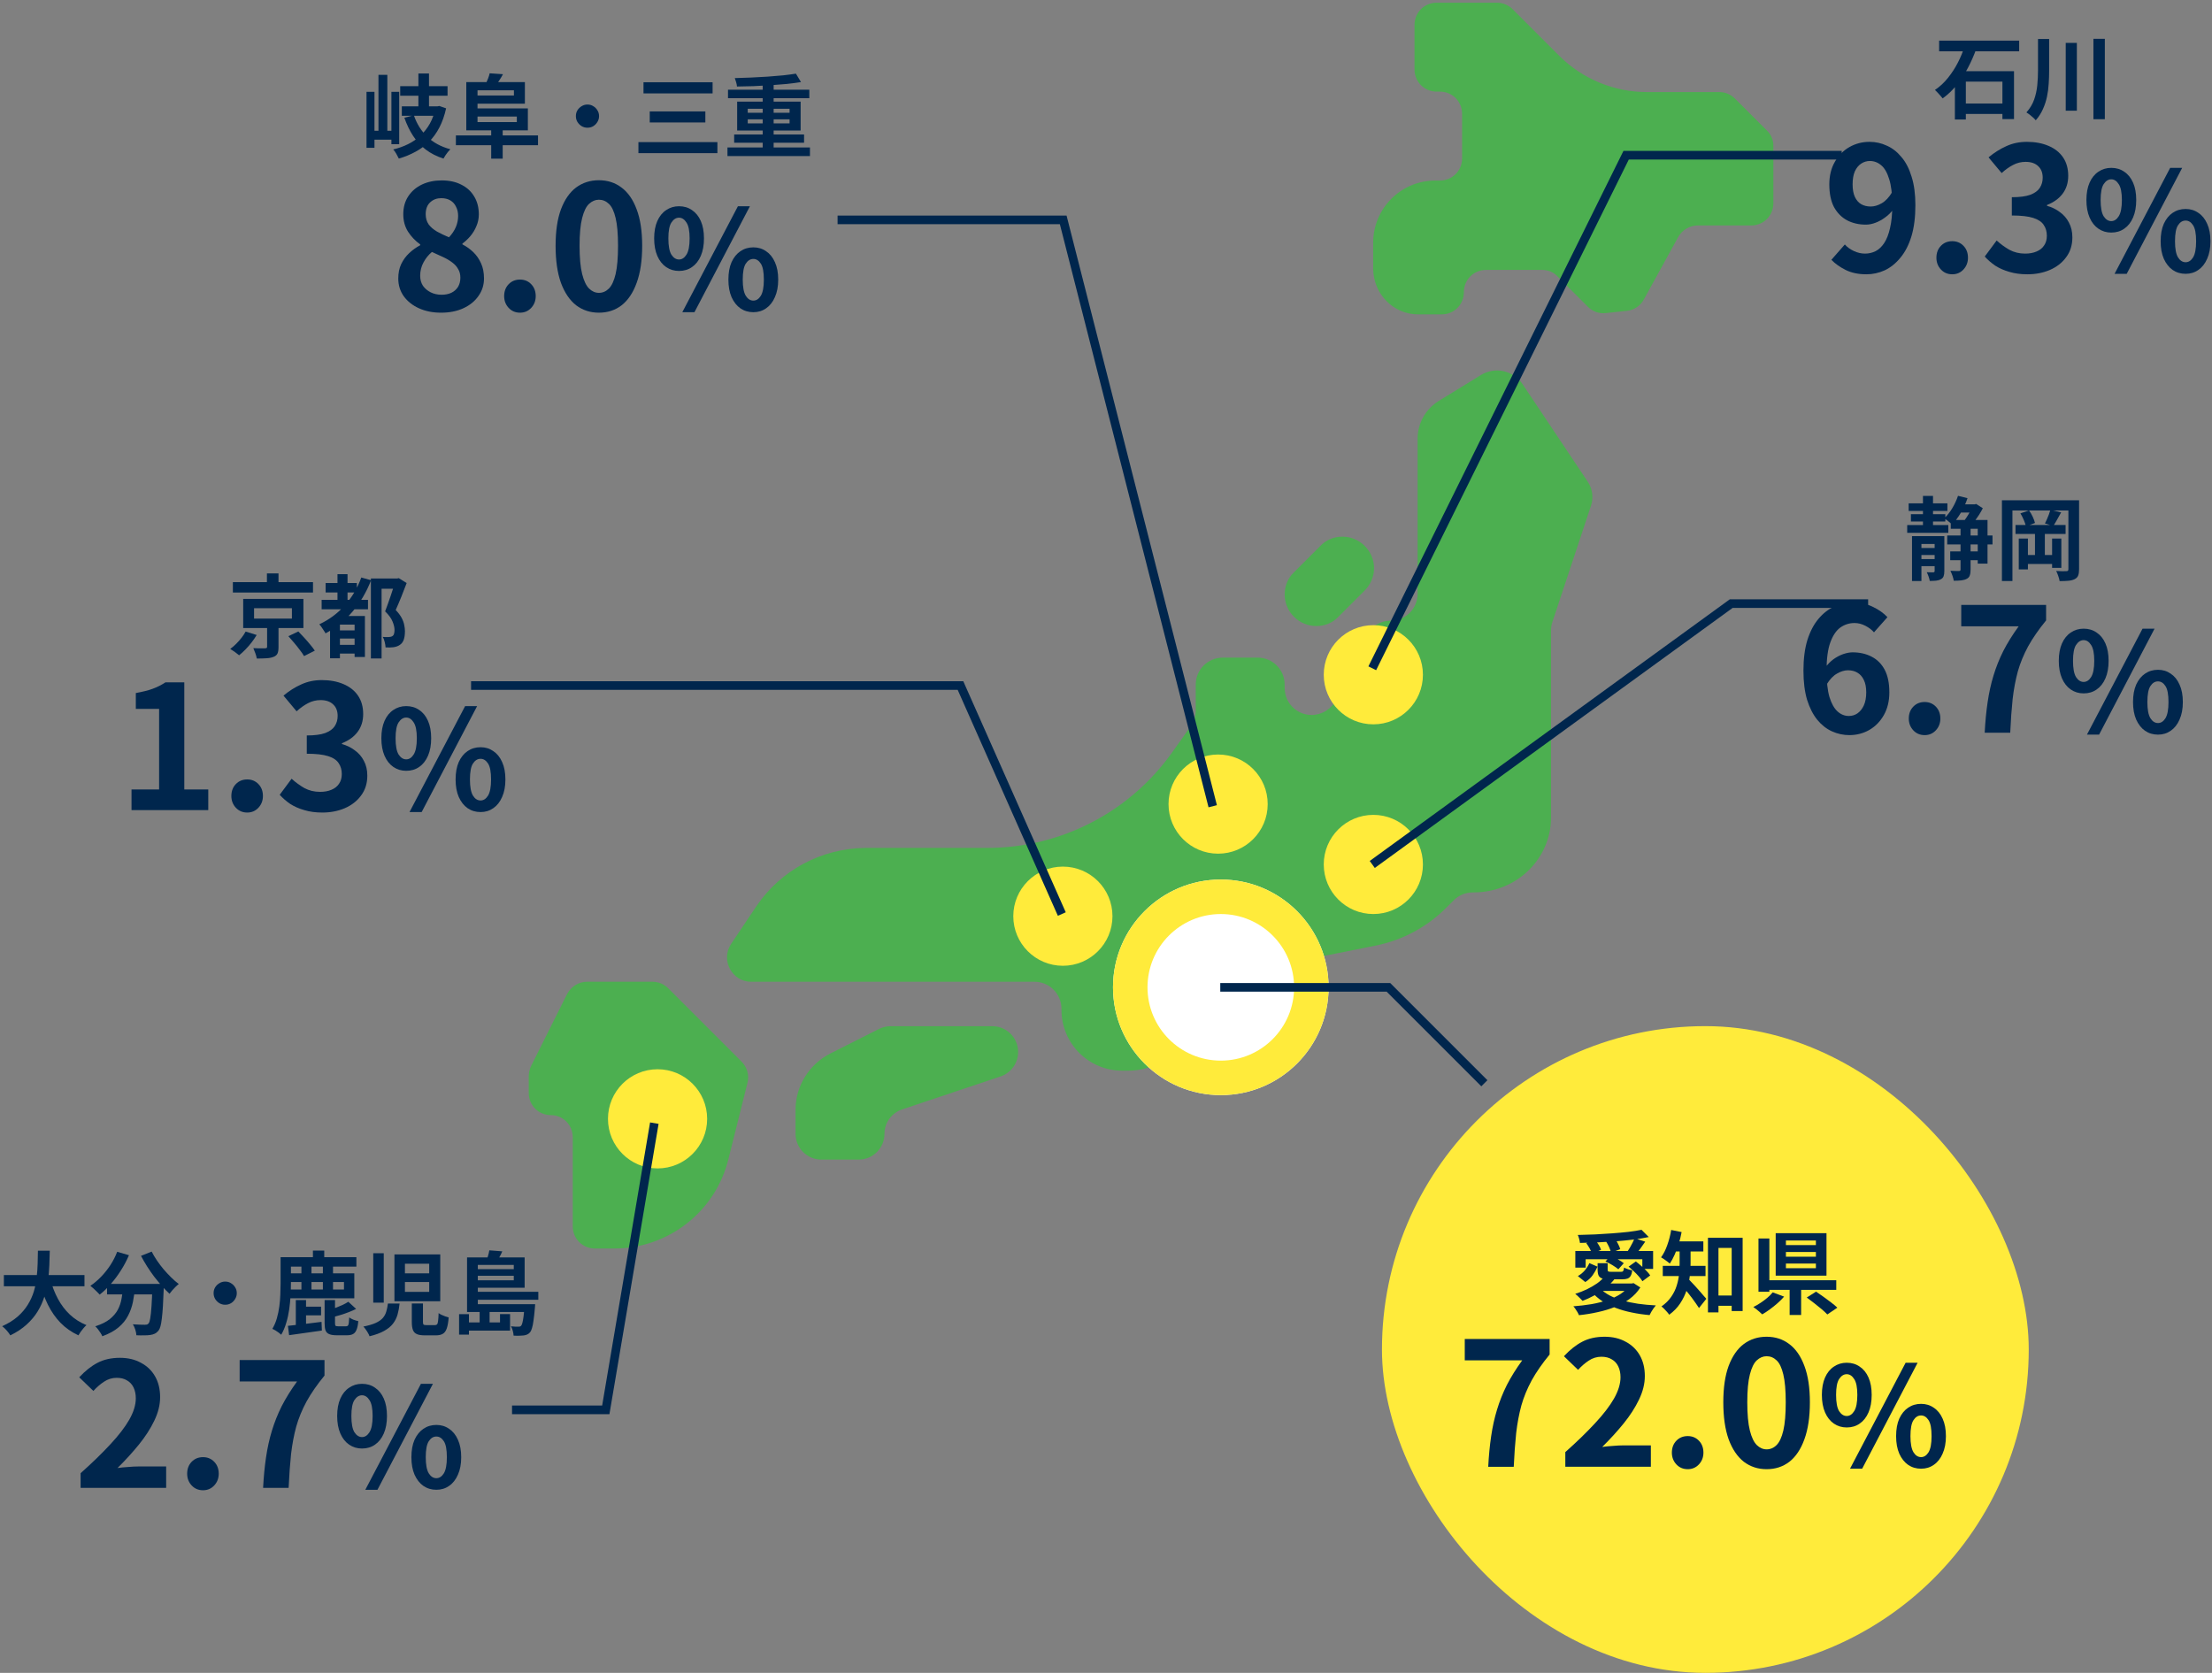 <svg width="513" height="388" viewBox="0 0 513 388" fill="none" xmlns="http://www.w3.org/2000/svg">
<rect x="0" y="0" width="513" height="388" fill="#808080" stroke="none"/>
<path d="M328.875 72.916H334.341C337.228 72.916 339.497 70.647 339.497 67.759C339.497 64.872 341.766 62.603 344.653 62.603H357.647C358.988 62.603 360.328 63.119 361.256 64.15L368.269 71.162C369.403 72.297 370.95 72.812 372.497 72.606L377.344 72.091C378.994 71.884 380.437 70.956 381.262 69.409L389.203 54.972C390.131 53.322 391.884 52.291 393.741 52.291H406.116C409.003 52.291 411.272 50.022 411.272 47.134V33.831C411.28 33.155 411.147 32.484 410.88 31.863C410.614 31.241 410.22 30.682 409.725 30.222L402.403 22.9C401.451 21.928 400.154 21.372 398.794 21.353H381.984C374.353 21.353 367.031 18.363 361.566 12.897L350.841 2.172C349.889 1.2 348.591 0.644 347.231 0.625H333.206C330.319 0.625 328.05 2.894 328.05 5.781V16.094C328.05 18.981 330.319 21.25 333.206 21.25H333.928C336.816 21.25 339.084 23.519 339.084 26.406V36.719C339.084 39.606 336.816 41.875 333.928 41.875H332.897C324.853 41.875 318.459 48.372 318.459 56.312V62.397C318.562 68.275 323.203 72.916 328.875 72.916ZM175.425 210.175L169.547 218.941C167.072 222.653 169.753 227.706 174.187 227.706H239.878C243.384 227.706 246.169 230.491 246.169 233.997V234.203C246.169 242.041 252.459 248.331 260.297 248.331H261.637C270.197 248.331 277.106 241.422 277.106 232.863C277.106 229.872 279.272 227.294 282.159 226.675L318.872 219.353C325.266 218.116 331.144 214.919 335.681 210.278L337.125 208.834C338.362 207.597 339.909 206.978 341.662 206.978H341.869C346.612 206.978 351.253 205.122 354.656 201.719C357.853 198.522 359.709 194.191 359.709 189.653V146.238C359.709 145.516 359.813 144.897 360.019 144.278L368.991 117.259C369.609 115.403 369.3 113.341 368.269 111.794L353.109 89.106C352.097 87.581 350.535 86.504 348.748 86.101C346.962 85.697 345.089 85.998 343.519 86.941L333.619 93.025C330.628 94.881 328.772 98.181 328.772 101.688V137.678C328.772 141.184 325.987 143.969 322.481 143.969C320.006 143.969 317.841 145.413 316.809 147.578L309.9 162.222C309.383 163.291 308.579 164.195 307.577 164.832C306.575 165.47 305.415 165.816 304.228 165.831C300.722 165.831 297.937 163.047 297.937 159.541V158.819C297.937 155.313 295.153 152.528 291.647 152.528H283.603C280.097 152.528 277.312 155.313 277.312 158.819V164.8C277.312 166.141 276.9 167.378 276.178 168.409L271.847 174.494C266.987 181.347 260.556 186.937 253.092 190.794C245.628 194.652 237.349 196.665 228.947 196.666H200.691C190.481 196.769 181.097 201.822 175.425 210.175ZM132.834 263.8V284.425C132.834 287.313 135.103 289.581 137.991 289.581H142.425C155.006 289.581 165.937 281.022 168.928 268.853L173.363 251.116C173.571 250.261 173.558 249.366 173.323 248.518C173.088 247.669 172.64 246.895 172.022 246.269L155.006 229.253C154.054 228.282 152.757 227.726 151.397 227.706H136.134C134.175 227.706 132.422 228.841 131.494 230.594L123.141 247.3C122.831 248.022 122.625 248.847 122.625 249.569V253.488C122.625 256.375 124.894 258.644 127.781 258.644C130.566 258.644 132.834 260.913 132.834 263.8Z" fill="#4CAF50"/>
<path d="M230.081 238.017C231.506 238.003 232.889 238.497 233.982 239.412C235.075 240.326 235.805 241.601 236.041 243.006C236.278 244.412 236.004 245.855 235.271 247.077C234.537 248.298 233.392 249.218 232.041 249.67L209.25 257.302C206.775 258.127 205.125 260.395 205.125 262.973C205.125 266.273 202.444 268.955 199.144 268.955H190.481C188.895 268.955 187.374 268.325 186.252 267.203C185.13 266.081 184.5 264.56 184.5 262.973V257.405C184.5 251.836 187.697 246.783 192.647 244.308L203.888 238.636C204.713 238.223 205.641 238.017 206.569 238.017H230.081ZM305.259 145.205C301.238 145.205 297.938 141.905 297.938 137.883C297.938 135.923 298.659 134.067 300.103 132.727L306.188 126.642C307.528 125.198 309.384 124.477 311.344 124.477C315.366 124.477 318.666 127.777 318.666 131.798C318.666 133.758 317.841 135.614 316.5 136.955L310.416 143.039C309.075 144.483 307.219 145.205 305.259 145.205Z" fill="#4CAF50"/>
<path d="M308.125 229C308.125 242.807 296.932 254 283.125 254C269.318 254 258.125 242.807 258.125 229C258.125 215.193 269.318 204 283.125 204C296.932 204 308.125 215.193 308.125 229Z" fill="white"/>
<path d="M300.125 229C300.125 219.611 292.514 212 283.125 212C273.736 212 266.125 219.611 266.125 229C266.125 238.389 273.736 246 283.125 246V254C269.318 254 258.125 242.807 258.125 229C258.125 215.193 269.318 204 283.125 204C296.932 204 308.125 215.193 308.125 229C308.125 242.807 296.932 254 283.125 254V246C292.514 246 300.125 238.389 300.125 229Z" fill="#FFEB3B"/>
<path d="M322.414 228L344.957 250.543L343.543 251.957L321.586 230H283V228H322.414Z" fill="#00264D"/>
<path d="M164 259.5C164 265.851 158.851 271 152.5 271C146.149 271 141 265.851 141 259.5C141 253.149 146.149 248 152.5 248C158.851 248 164 253.149 164 259.5Z" fill="#FFEB3B"/>
<path d="M141.339 328L152.736 260.667L150.764 260.333L139.648 326H118.75V328H141.339Z" fill="#00264D"/>
<path d="M330 200.5C330 206.851 324.851 212 318.5 212C312.149 212 307 206.851 307 200.5C307 194.149 312.149 189 318.5 189C324.851 189 330 194.149 330 200.5Z" fill="#FFEB3B"/>
<path d="M401.175 139L400.912 139.191L317.662 199.691L318.838 201.309L401.824 141H433.25V139H401.175Z" fill="#00264D"/>
<path d="M294 186.5C294 192.851 288.851 198 282.5 198C276.149 198 271 192.851 271 186.5C271 180.149 276.149 175 282.5 175C288.851 175 294 180.149 294 186.5Z" fill="#FFEB3B"/>
<path d="M247.354 50L282.219 186.753L280.281 187.247L245.8 52H194.25V50H247.354Z" fill="#00264D"/>
<path d="M330 156.5C330 162.851 324.851 168 318.5 168C312.149 168 307 162.851 307 156.5C307 150.149 312.149 145 318.5 145C324.851 145 330 150.149 330 156.5Z" fill="#FFEB3B"/>
<path d="M376.504 35L317.354 154.557L319.146 155.443L377.746 37H427.125V35H376.504Z" fill="#00264D"/>
<path d="M258 212.5C258 218.851 252.851 224 246.5 224C240.149 224 235 218.851 235 212.5C235 206.149 240.149 201 246.5 201C252.851 201 258 206.149 258 212.5Z" fill="#FFEB3B"/>
<path d="M223.4 158L247.164 211.595L245.336 212.405L222.1 160H109.25V158H223.4Z" fill="#00264D"/>
<rect x="320.5" y="238" width="150" height="150" rx="75" fill="#FFEB3B"/>
<path d="M414.185 290.384V291.476H421.136V290.384H414.185ZM414.185 293.072V294.143H421.136V293.072H414.185ZM414.185 287.717V288.788H421.136V287.717H414.185ZM411.812 286.016H423.593V295.865H411.812V286.016ZM419.015 300.947L421.178 299.582C421.71 299.932 422.284 300.331 422.9 300.779C423.516 301.213 424.111 301.654 424.685 302.102C425.273 302.55 425.749 302.949 426.113 303.299L423.782 304.874C423.446 304.51 423.005 304.097 422.459 303.635C421.927 303.187 421.353 302.725 420.737 302.249C420.121 301.773 419.547 301.339 419.015 300.947ZM415.046 297.902H417.713V305H415.046V297.902ZM409.271 296.936H425.861V299.162H409.271V296.936ZM407.822 287.255H410.342V299.603H407.822V287.255ZM411.119 299.75L413.765 300.737C413.317 301.255 412.806 301.766 412.232 302.27C411.658 302.774 411.063 303.25 410.447 303.698C409.845 304.146 409.257 304.531 408.683 304.853C408.515 304.671 408.305 304.475 408.053 304.265C407.801 304.055 407.549 303.845 407.297 303.635C407.045 303.439 406.821 303.278 406.625 303.152C407.199 302.872 407.766 302.543 408.326 302.165C408.9 301.787 409.432 301.388 409.922 300.968C410.412 300.548 410.811 300.142 411.119 299.75Z" fill="#00264D"/>
<path d="M397.218 300.484H402.972V302.857H397.218V300.484ZM396.105 287.086H404.148V304.075H401.607V289.438H398.541V304.39H396.105V287.086ZM389.532 289.06H392.073V293.092C392.073 293.988 392.01 294.961 391.884 296.011C391.772 297.061 391.534 298.125 391.17 299.203C390.82 300.281 390.316 301.317 389.658 302.311C389.014 303.291 388.167 304.166 387.117 304.936C387.005 304.754 386.837 304.537 386.613 304.285C386.389 304.033 386.158 303.788 385.92 303.55C385.696 303.312 385.493 303.137 385.311 303.025C386.277 302.339 387.04 301.583 387.6 300.757C388.174 299.917 388.594 299.056 388.86 298.174C389.14 297.278 389.322 296.396 389.406 295.528C389.49 294.646 389.532 293.827 389.532 293.071V289.06ZM387.81 287.926H395.034V290.257H387.81V287.926ZM385.626 293.596H395.538V295.969H385.626V293.596ZM391.464 296.536C391.632 296.69 391.863 296.928 392.157 297.25C392.465 297.558 392.794 297.908 393.144 298.3C393.494 298.692 393.844 299.084 394.194 299.476C394.544 299.868 394.852 300.225 395.118 300.547C395.398 300.855 395.601 301.086 395.727 301.24L394.026 303.382C393.83 303.074 393.599 302.731 393.333 302.353C393.067 301.961 392.78 301.562 392.472 301.156C392.164 300.75 391.856 300.351 391.548 299.959C391.24 299.567 390.939 299.203 390.645 298.867C390.365 298.517 390.12 298.216 389.91 297.964L391.464 296.536ZM387.579 285.28L389.994 285.763C389.826 286.687 389.602 287.597 389.322 288.493C389.042 289.375 388.727 290.215 388.377 291.013C388.027 291.797 387.656 292.483 387.264 293.071C387.11 292.931 386.907 292.77 386.655 292.588C386.417 292.406 386.165 292.224 385.899 292.042C385.633 291.86 385.409 291.72 385.227 291.622C385.801 290.852 386.284 289.9 386.676 288.766C387.082 287.632 387.383 286.47 387.579 285.28Z" fill="#00264D"/>
<path d="M365.345 290.152H383.384V294.31H380.885V292.063H367.739V294.016H365.345V290.152ZM380.696 285.238L382.376 286.918C381.298 287.142 380.108 287.338 378.806 287.506C377.504 287.66 376.153 287.793 374.753 287.905C373.353 288.003 371.939 288.087 370.511 288.157C369.097 288.213 367.732 288.255 366.416 288.283C366.388 288.003 366.325 287.681 366.227 287.317C366.129 286.953 366.024 286.659 365.912 286.435C367.214 286.407 368.551 286.365 369.923 286.309C371.295 286.239 372.639 286.155 373.955 286.057C375.271 285.959 376.503 285.847 377.651 285.721C378.813 285.581 379.828 285.42 380.696 285.238ZM367.886 288.346L369.881 287.506C370.175 287.856 370.462 288.255 370.742 288.703C371.022 289.137 371.211 289.529 371.309 289.879L369.209 290.782C369.111 290.446 368.936 290.047 368.684 289.585C368.432 289.123 368.166 288.71 367.886 288.346ZM372.443 287.905L374.459 287.17C374.739 287.562 374.998 287.996 375.236 288.472C375.488 288.948 375.663 289.368 375.761 289.732L373.619 290.53C373.549 290.166 373.402 289.739 373.178 289.249C372.954 288.759 372.709 288.311 372.443 287.905ZM377.693 293.785L379.373 292.588C379.793 292.896 380.213 293.239 380.633 293.617C381.067 293.981 381.466 294.359 381.83 294.751C382.208 295.129 382.502 295.486 382.712 295.822L380.906 297.166C380.71 296.83 380.437 296.466 380.087 296.074C379.737 295.668 379.352 295.269 378.932 294.877C378.512 294.471 378.099 294.107 377.693 293.785ZM372.317 292.588L373.514 291.307C374.046 291.503 374.606 291.762 375.194 292.084C375.782 292.406 376.244 292.707 376.58 292.987L375.32 294.394C374.998 294.114 374.55 293.799 373.976 293.449C373.416 293.099 372.863 292.812 372.317 292.588ZM379.1 287.191L381.557 287.989C381.179 288.549 380.794 289.095 380.402 289.627C380.024 290.145 379.667 290.586 379.331 290.95L377.462 290.236C377.644 289.956 377.84 289.641 378.05 289.291C378.26 288.927 378.456 288.563 378.638 288.199C378.82 287.821 378.974 287.485 379.1 287.191ZM377.924 297.691H378.428L378.848 297.607L380.423 298.615C379.765 299.637 378.939 300.519 377.945 301.261C376.951 302.003 375.831 302.619 374.585 303.109C373.339 303.613 372.002 304.019 370.574 304.327C369.16 304.649 367.697 304.887 366.185 305.041C366.115 304.845 366.003 304.614 365.849 304.348C365.709 304.096 365.548 303.844 365.366 303.592C365.198 303.34 365.037 303.137 364.883 302.983C366.353 302.871 367.76 302.703 369.104 302.479C370.462 302.241 371.715 301.926 372.863 301.534C374.011 301.142 375.019 300.659 375.887 300.085C376.755 299.511 377.434 298.832 377.924 298.048V297.691ZM371.12 298.867C371.708 299.469 372.436 300.001 373.304 300.463C374.186 300.925 375.18 301.317 376.286 301.639C377.406 301.947 378.617 302.199 379.919 302.395C381.221 302.577 382.586 302.703 384.014 302.773C383.846 302.955 383.671 303.179 383.489 303.445C383.307 303.711 383.132 303.984 382.964 304.264C382.81 304.544 382.677 304.796 382.565 305.02C381.109 304.894 379.723 304.691 378.407 304.411C377.091 304.145 375.866 303.795 374.732 303.361C373.598 302.941 372.562 302.423 371.624 301.807C370.686 301.191 369.86 300.47 369.146 299.644L371.12 298.867ZM372.191 295.99L374.375 296.746C373.787 297.474 373.087 298.153 372.275 298.783C371.477 299.413 370.63 299.973 369.734 300.463C368.838 300.953 367.935 301.373 367.025 301.723C366.899 301.583 366.731 301.408 366.521 301.198C366.325 300.988 366.115 300.785 365.891 300.589C365.681 300.379 365.492 300.211 365.324 300.085C366.248 299.805 367.137 299.462 367.991 299.056C368.859 298.636 369.657 298.174 370.385 297.67C371.113 297.152 371.715 296.592 372.191 295.99ZM370.511 292.987H372.842V294.436C372.842 294.688 372.891 294.842 372.989 294.898C373.101 294.954 373.339 294.982 373.703 294.982C373.773 294.982 373.906 294.982 374.102 294.982C374.298 294.982 374.515 294.982 374.753 294.982C374.991 294.982 375.215 294.982 375.425 294.982C375.635 294.982 375.789 294.982 375.887 294.982C376.069 294.982 376.209 294.961 376.307 294.919C376.405 294.863 376.475 294.765 376.517 294.625C376.573 294.485 376.615 294.275 376.643 293.995C376.867 294.121 377.168 294.247 377.546 294.373C377.924 294.499 378.26 294.59 378.554 294.646C378.484 295.192 378.358 295.619 378.176 295.927C378.008 296.221 377.763 296.431 377.441 296.557C377.119 296.669 376.699 296.725 376.181 296.725C376.069 296.725 375.922 296.725 375.74 296.725C375.558 296.725 375.348 296.725 375.11 296.725C374.886 296.725 374.655 296.725 374.417 296.725C374.193 296.725 373.99 296.725 373.808 296.725C373.626 296.725 373.479 296.725 373.367 296.725C372.611 296.725 372.023 296.662 371.603 296.536C371.183 296.396 370.896 296.165 370.742 295.843C370.588 295.507 370.511 295.045 370.511 294.457V292.987ZM368.6 292.966L370.49 293.785C370.196 294.457 369.825 295.115 369.377 295.759C368.929 296.389 368.355 296.921 367.655 297.355L365.933 295.969C366.535 295.633 367.067 295.199 367.529 294.667C367.991 294.121 368.348 293.554 368.6 292.966ZM371.666 297.691H378.512V299.413H369.944L371.666 297.691Z" fill="#00264D"/>
<path d="M428.283 331.081C427.174 331.081 426.182 330.783 425.307 330.185C424.433 329.588 423.75 328.724 423.259 327.593C422.769 326.463 422.523 325.108 422.523 323.529C422.523 321.951 422.769 320.607 423.259 319.497C423.75 318.388 424.433 317.545 425.307 316.969C426.182 316.372 427.174 316.073 428.283 316.073C429.435 316.073 430.438 316.372 431.291 316.969C432.166 317.545 432.849 318.388 433.339 319.497C433.83 320.607 434.075 321.951 434.075 323.529C434.075 325.108 433.83 326.463 433.339 327.593C432.849 328.724 432.166 329.588 431.291 330.185C430.438 330.783 429.435 331.081 428.283 331.081ZM428.283 328.425C428.966 328.425 429.542 328.052 430.011 327.305C430.502 326.537 430.747 325.279 430.747 323.529C430.747 321.801 430.502 320.575 430.011 319.849C429.542 319.103 428.966 318.729 428.283 318.729C427.601 318.729 427.014 319.103 426.523 319.849C426.054 320.575 425.819 321.801 425.819 323.529C425.819 325.279 426.054 326.537 426.523 327.305C427.014 328.052 427.601 328.425 428.283 328.425ZM429.051 340.649L441.947 316.073H444.731L431.867 340.649H429.051ZM445.531 340.649C444.401 340.649 443.398 340.351 442.523 339.753C441.67 339.156 440.987 338.292 440.475 337.161C439.985 336.031 439.739 334.676 439.739 333.097C439.739 331.497 439.985 330.143 440.475 329.033C440.987 327.924 441.67 327.081 442.523 326.505C443.398 325.908 444.401 325.609 445.531 325.609C446.641 325.609 447.622 325.908 448.475 326.505C449.35 327.081 450.033 327.924 450.523 329.033C451.035 330.143 451.291 331.497 451.291 333.097C451.291 334.676 451.035 336.031 450.523 337.161C450.033 338.292 449.35 339.156 448.475 339.753C447.622 340.351 446.641 340.649 445.531 340.649ZM445.531 337.961C446.214 337.961 446.79 337.588 447.259 336.841C447.729 336.073 447.963 334.825 447.963 333.097C447.963 331.327 447.729 330.089 447.259 329.385C446.79 328.66 446.214 328.297 445.531 328.297C444.827 328.297 444.241 328.66 443.771 329.385C443.302 330.089 443.067 331.327 443.067 333.097C443.067 334.825 443.302 336.073 443.771 336.841C444.241 337.588 444.827 337.961 445.531 337.961Z" fill="#00264D"/>
<path d="M409.704 340.761C407.704 340.761 405.944 340.188 404.424 339.041C402.931 337.868 401.757 336.134 400.904 333.841C400.077 331.521 399.664 328.654 399.664 325.241C399.664 321.854 400.077 319.041 400.904 316.801C401.757 314.534 402.931 312.841 404.424 311.721C405.944 310.601 407.704 310.041 409.704 310.041C411.731 310.041 413.491 310.614 414.984 311.761C416.477 312.881 417.637 314.561 418.464 316.801C419.317 319.041 419.744 321.854 419.744 325.241C419.744 328.654 419.317 331.521 418.464 333.841C417.637 336.134 416.477 337.868 414.984 339.041C413.491 340.188 411.731 340.761 409.704 340.761ZM409.704 336.161C410.584 336.161 411.357 335.828 412.024 335.161C412.691 334.494 413.211 333.374 413.584 331.801C413.957 330.201 414.144 328.014 414.144 325.241C414.144 322.494 413.957 320.348 413.584 318.801C413.211 317.228 412.691 316.134 412.024 315.521C411.357 314.881 410.584 314.561 409.704 314.561C408.877 314.561 408.117 314.881 407.424 315.521C406.757 316.134 406.224 317.228 405.824 318.801C405.424 320.348 405.224 322.494 405.224 325.241C405.224 328.014 405.424 330.201 405.824 331.801C406.224 333.374 406.757 334.494 407.424 335.161C408.117 335.828 408.877 336.161 409.704 336.161Z" fill="#00264D"/>
<path d="M391.414 340.761C390.348 340.761 389.468 340.388 388.774 339.641C388.081 338.894 387.734 337.988 387.734 336.921C387.734 335.801 388.081 334.881 388.774 334.161C389.468 333.441 390.348 333.081 391.414 333.081C392.454 333.081 393.321 333.441 394.014 334.161C394.708 334.881 395.054 335.801 395.054 336.921C395.054 337.988 394.708 338.894 394.014 339.641C393.321 340.388 392.454 340.761 391.414 340.761Z" fill="#00264D"/>
<path d="M363.023 340.201V336.801C365.716 334.401 368.01 332.174 369.903 330.121C371.823 328.068 373.29 326.161 374.303 324.401C375.316 322.614 375.823 320.961 375.823 319.441C375.823 318.481 375.65 317.641 375.303 316.921C374.956 316.201 374.45 315.654 373.783 315.281C373.143 314.881 372.343 314.681 371.383 314.681C370.316 314.681 369.33 314.988 368.423 315.601C367.543 316.188 366.73 316.894 365.983 317.721L362.703 314.561C364.09 313.068 365.503 311.948 366.943 311.201C368.41 310.428 370.143 310.041 372.143 310.041C374.01 310.041 375.636 310.428 377.023 311.201C378.436 311.948 379.53 313.001 380.303 314.361C381.076 315.721 381.463 317.321 381.463 319.161C381.463 320.948 381.01 322.774 380.103 324.641C379.223 326.481 378.036 328.321 376.543 330.161C375.05 332.001 373.396 333.814 371.583 335.601C372.356 335.494 373.183 335.414 374.063 335.361C374.97 335.281 375.77 335.241 376.463 335.241H382.863V340.201H363.023Z" fill="#00264D"/>
<path d="M345.143 340.202C345.276 337.642 345.503 335.282 345.823 333.122C346.143 330.935 346.596 328.882 347.183 326.962C347.77 325.015 348.53 323.108 349.463 321.242C350.423 319.375 351.61 317.468 353.023 315.522H339.703V310.562H359.383V314.162C357.676 316.242 356.29 318.242 355.223 320.162C354.183 322.082 353.383 324.028 352.823 326.002C352.29 327.975 351.89 330.108 351.623 332.402C351.383 334.695 351.196 337.295 351.063 340.202H345.143Z" fill="#00264D"/>
<g clip-path="url(#clip0_8682_13694)">
<path d="M108.317 302.495H122.576V304.301H108.317V302.495ZM109.661 299.618H124.844V301.466H109.661V299.618ZM109.661 294.368H119.804V295.901H109.661V294.368ZM121.652 302.495H124.109C124.109 302.495 124.102 302.607 124.088 302.831C124.074 303.041 124.06 303.23 124.046 303.398C123.948 304.546 123.843 305.505 123.731 306.275C123.633 307.031 123.514 307.626 123.374 308.06C123.248 308.494 123.094 308.816 122.912 309.026C122.702 309.264 122.478 309.432 122.24 309.53C122.016 309.628 121.757 309.698 121.463 309.74C121.225 309.768 120.896 309.789 120.476 309.803C120.056 309.817 119.601 309.81 119.111 309.782C119.097 309.446 119.034 309.075 118.922 308.669C118.81 308.263 118.67 307.913 118.502 307.619C118.88 307.661 119.216 307.689 119.51 307.703C119.818 307.703 120.049 307.703 120.203 307.703C120.343 307.703 120.462 307.696 120.56 307.682C120.658 307.654 120.756 307.591 120.854 307.493C120.966 307.381 121.064 307.157 121.148 306.821C121.246 306.471 121.337 305.974 121.421 305.33C121.505 304.686 121.582 303.846 121.652 302.81V302.495ZM113.483 290L116.486 290.231C116.276 290.749 116.031 291.239 115.751 291.701C115.485 292.163 115.247 292.562 115.037 292.898L112.811 292.52C112.937 292.142 113.063 291.722 113.189 291.26C113.329 290.798 113.427 290.378 113.483 290ZM109.766 291.638H121.673V298.673H109.766V296.951H119.153V293.381H109.766V291.638ZM108.317 291.638H110.816V303.083H108.317V291.638ZM115.961 304.784H118.292V308.627H107.708V306.716H115.961V304.784ZM111.236 304.154H113.546V307.661H111.236V304.154ZM106.469 304.805H108.758V309.551H106.469V304.805Z" fill="#00264D"/>
<path d="M93.912 297.35V299.639H99.54V297.35H93.912ZM93.912 293.108V295.334H99.54V293.108H93.912ZM91.476 290.945H102.102V301.802H91.476V290.945ZM86.562 290.672H88.998V302.138H86.562V290.672ZM95.508 302.327H98.091V306.59C98.091 306.926 98.14 307.136 98.238 307.22C98.336 307.304 98.56 307.346 98.91 307.346C98.994 307.346 99.12 307.346 99.288 307.346C99.456 307.346 99.638 307.346 99.834 307.346C100.044 307.346 100.24 307.346 100.422 307.346C100.604 307.346 100.751 307.346 100.863 307.346C101.087 307.346 101.255 307.283 101.367 307.157C101.479 307.031 101.556 306.772 101.598 306.38C101.654 305.974 101.696 305.365 101.724 304.553C101.892 304.693 102.109 304.826 102.375 304.952C102.655 305.078 102.942 305.197 103.236 305.309C103.544 305.407 103.817 305.491 104.055 305.561C103.971 306.653 103.824 307.5 103.614 308.102C103.404 308.718 103.096 309.138 102.69 309.362C102.298 309.6 101.766 309.719 101.094 309.719C100.982 309.719 100.807 309.719 100.569 309.719C100.331 309.719 100.079 309.719 99.813 309.719C99.547 309.719 99.295 309.719 99.057 309.719C98.833 309.719 98.658 309.719 98.532 309.719C97.72 309.719 97.097 309.621 96.663 309.425C96.229 309.229 95.928 308.907 95.76 308.459C95.592 308.011 95.508 307.402 95.508 306.632V302.327ZM89.964 302.348H92.673C92.575 303.286 92.414 304.147 92.19 304.931C91.966 305.701 91.609 306.401 91.119 307.031C90.629 307.661 89.95 308.214 89.082 308.69C88.214 309.18 87.087 309.593 85.701 309.929C85.631 309.705 85.512 309.453 85.344 309.173C85.19 308.893 85.015 308.62 84.819 308.354C84.637 308.088 84.455 307.864 84.273 307.682C85.463 307.444 86.415 307.164 87.129 306.842C87.857 306.506 88.41 306.121 88.788 305.687C89.166 305.239 89.432 304.742 89.586 304.196C89.754 303.636 89.88 303.02 89.964 302.348Z" fill="#00264D"/>
<path d="M67.469 297.686C67.469 298.554 67.441 299.506 67.385 300.542C67.329 301.564 67.224 302.621 67.07 303.713C66.916 304.791 66.685 305.834 66.377 306.842C66.083 307.85 65.698 308.76 65.222 309.572C65.082 309.432 64.886 309.271 64.634 309.089C64.382 308.907 64.123 308.732 63.857 308.564C63.591 308.41 63.36 308.291 63.164 308.207C63.612 307.451 63.962 306.632 64.214 305.75C64.466 304.854 64.655 303.937 64.781 302.999C64.907 302.061 64.984 301.137 65.012 300.227C65.054 299.317 65.075 298.47 65.075 297.686V291.596H67.469V297.686ZM82.652 291.596V293.78H66.251V291.596H82.652ZM75.197 290.063V293.045H72.572V290.063H75.197ZM82.169 295.334V301.13H66.713V299.093H79.775V297.35H66.713V295.334H82.169ZM77.696 306.884C77.696 307.206 77.738 307.409 77.822 307.493C77.906 307.577 78.109 307.619 78.431 307.619C78.515 307.619 78.634 307.619 78.788 307.619C78.942 307.619 79.117 307.619 79.313 307.619C79.509 307.619 79.691 307.619 79.859 307.619C80.041 307.619 80.174 307.619 80.258 307.619C80.44 307.619 80.58 307.57 80.678 307.472C80.776 307.374 80.846 307.178 80.888 306.884C80.93 306.576 80.965 306.135 80.993 305.561C81.231 305.743 81.553 305.918 81.959 306.086C82.379 306.24 82.757 306.352 83.093 306.422C83.023 307.276 82.89 307.934 82.694 308.396C82.512 308.872 82.246 309.208 81.896 309.404C81.546 309.6 81.077 309.698 80.489 309.698C80.405 309.698 80.279 309.698 80.111 309.698C79.957 309.698 79.782 309.698 79.586 309.698C79.39 309.698 79.187 309.698 78.977 309.698C78.781 309.698 78.599 309.698 78.431 309.698C78.277 309.698 78.151 309.698 78.053 309.698C77.311 309.698 76.737 309.607 76.331 309.425C75.925 309.257 75.645 308.97 75.491 308.564C75.351 308.158 75.281 307.605 75.281 306.905V301.529H77.696V306.884ZM82.589 303.587C82.057 303.853 81.483 304.105 80.867 304.343C80.251 304.581 79.621 304.798 78.977 304.994C78.347 305.19 77.731 305.365 77.129 305.519C77.073 305.281 76.975 304.994 76.835 304.658C76.695 304.322 76.555 304.042 76.415 303.818C76.947 303.65 77.479 303.468 78.011 303.272C78.557 303.062 79.068 302.845 79.544 302.621C80.034 302.383 80.447 302.152 80.783 301.928L82.589 303.587ZM66.776 307.514C67.77 307.416 68.96 307.283 70.346 307.115C71.732 306.947 73.139 306.772 74.567 306.59L74.651 308.606C73.321 308.802 71.984 308.991 70.64 309.173C69.31 309.369 68.113 309.537 67.049 309.677L66.776 307.514ZM70.976 301.529V308.438H68.603V301.529H70.976ZM74.462 303.062V305.078H69.695V303.062H74.462ZM77.234 293.633V300.101H74.882V293.633H77.234ZM72.236 293.633V300.101H69.905V293.633H72.236Z" fill="#00264D"/>
<path d="M52.227 297.245C52.731 297.245 53.179 297.371 53.571 297.623C53.977 297.861 54.299 298.183 54.537 298.589C54.789 298.981 54.915 299.429 54.915 299.933C54.915 300.423 54.789 300.871 54.537 301.277C54.299 301.683 53.977 302.012 53.571 302.264C53.179 302.502 52.731 302.621 52.227 302.621C51.737 302.621 51.289 302.502 50.883 302.264C50.477 302.012 50.148 301.683 49.896 301.277C49.658 300.871 49.539 300.423 49.539 299.933C49.539 299.429 49.658 298.981 49.896 298.589C50.148 298.183 50.477 297.861 50.883 297.623C51.289 297.371 51.737 297.245 52.227 297.245Z" fill="#00264D"/>
<path d="M24.825 297.791H36.186V300.227H24.825V297.791ZM35.346 297.791H37.992C37.992 297.791 37.992 297.861 37.992 298.001C37.992 298.127 37.992 298.281 37.992 298.463C37.992 298.631 37.985 298.771 37.971 298.883C37.915 300.465 37.852 301.83 37.782 302.978C37.712 304.112 37.628 305.057 37.53 305.813C37.446 306.569 37.341 307.171 37.215 307.619C37.089 308.067 36.935 308.403 36.753 308.627C36.473 308.963 36.179 309.201 35.871 309.341C35.577 309.481 35.227 309.579 34.821 309.635C34.471 309.691 34.009 309.719 33.435 309.719C32.861 309.733 32.259 309.726 31.629 309.698C31.615 309.32 31.531 308.886 31.377 308.396C31.223 307.92 31.034 307.507 30.81 307.157C31.398 307.199 31.944 307.227 32.448 307.241C32.952 307.255 33.33 307.262 33.582 307.262C33.778 307.262 33.939 307.248 34.065 307.22C34.191 307.178 34.317 307.094 34.443 306.968C34.611 306.786 34.744 306.387 34.842 305.771C34.954 305.141 35.052 304.217 35.136 302.999C35.22 301.767 35.29 300.178 35.346 298.232V297.791ZM27.177 290.336L29.907 291.134C29.389 292.352 28.766 293.528 28.038 294.662C27.324 295.796 26.547 296.839 25.707 297.791C24.881 298.743 24.02 299.569 23.124 300.269C22.97 300.087 22.76 299.87 22.494 299.618C22.228 299.352 21.955 299.093 21.675 298.841C21.409 298.589 21.171 298.386 20.961 298.232C21.829 297.644 22.655 296.944 23.439 296.132C24.237 295.306 24.958 294.403 25.602 293.423C26.246 292.429 26.771 291.4 27.177 290.336ZM35.178 290.294C35.514 290.966 35.92 291.652 36.396 292.352C36.872 293.052 37.39 293.738 37.95 294.41C38.524 295.068 39.105 295.691 39.693 296.279C40.295 296.867 40.883 297.378 41.457 297.812C41.233 297.98 40.981 298.204 40.701 298.484C40.435 298.75 40.176 299.023 39.924 299.303C39.686 299.583 39.483 299.842 39.315 300.08C38.727 299.534 38.132 298.925 37.53 298.253C36.928 297.567 36.333 296.846 35.745 296.09C35.171 295.32 34.625 294.529 34.107 293.717C33.589 292.891 33.12 292.079 32.7 291.281L35.178 290.294ZM28.563 298.505H31.314C31.216 299.681 31.055 300.829 30.831 301.949C30.607 303.069 30.236 304.126 29.718 305.12C29.214 306.114 28.479 307.024 27.513 307.85C26.561 308.662 25.301 309.355 23.733 309.929C23.635 309.691 23.495 309.432 23.313 309.152C23.131 308.872 22.935 308.592 22.725 308.312C22.515 308.046 22.305 307.815 22.095 307.619C23.509 307.171 24.629 306.618 25.455 305.96C26.281 305.288 26.904 304.56 27.324 303.776C27.744 302.978 28.031 302.131 28.185 301.235C28.353 300.339 28.479 299.429 28.563 298.505Z" fill="#00264D"/>
<path d="M0.899 295.733H19.589V298.337H0.899V295.733ZM11.693 296.783C12.113 298.379 12.694 299.87 13.436 301.256C14.178 302.642 15.095 303.853 16.187 304.889C17.293 305.925 18.581 306.744 20.051 307.346C19.841 307.528 19.617 307.759 19.379 308.039C19.155 308.319 18.931 308.606 18.707 308.9C18.497 309.208 18.322 309.481 18.182 309.719C16.572 308.963 15.186 307.99 14.024 306.8C12.876 305.61 11.91 304.224 11.126 302.642C10.342 301.046 9.684 299.289 9.152 297.371L11.693 296.783ZM8.795 290.084H11.546C11.532 291.148 11.497 292.275 11.441 293.465C11.399 294.641 11.294 295.838 11.126 297.056C10.958 298.274 10.685 299.485 10.307 300.689C9.943 301.879 9.425 303.027 8.753 304.133C8.095 305.225 7.241 306.247 6.191 307.199C5.155 308.151 3.888 308.991 2.39 309.719C2.194 309.383 1.921 309.012 1.571 308.606C1.221 308.2 0.864 307.864 0.5 307.598C1.928 306.954 3.125 306.212 4.091 305.372C5.057 304.518 5.841 303.601 6.443 302.621C7.059 301.627 7.528 300.598 7.85 299.534C8.172 298.456 8.389 297.371 8.501 296.279C8.627 295.187 8.704 294.116 8.732 293.066C8.76 292.016 8.781 291.022 8.795 290.084Z" fill="#00264D"/>
<path d="M83.955 335.969C82.846 335.969 81.854 335.67 80.979 335.073C80.105 334.476 79.422 333.612 78.931 332.481C78.441 331.35 78.195 329.996 78.195 328.417C78.195 326.838 78.441 325.494 78.931 324.385C79.422 323.276 80.105 322.433 80.979 321.857C81.854 321.26 82.846 320.961 83.955 320.961C85.107 320.961 86.11 321.26 86.963 321.857C87.838 322.433 88.521 323.276 89.011 324.385C89.502 325.494 89.747 326.838 89.747 328.417C89.747 329.996 89.502 331.35 89.011 332.481C88.521 333.612 87.838 334.476 86.963 335.073C86.11 335.67 85.107 335.969 83.955 335.969ZM83.955 333.313C84.638 333.313 85.214 332.94 85.683 332.193C86.174 331.425 86.419 330.166 86.419 328.417C86.419 326.689 86.174 325.462 85.683 324.737C85.214 323.99 84.638 323.617 83.955 323.617C83.273 323.617 82.686 323.99 82.195 324.737C81.726 325.462 81.491 326.689 81.491 328.417C81.491 330.166 81.726 331.425 82.195 332.193C82.686 332.94 83.273 333.313 83.955 333.313ZM84.723 345.537L97.619 320.961H100.403L87.539 345.537H84.723ZM101.203 345.537C100.073 345.537 99.07 345.238 98.195 344.641C97.342 344.044 96.659 343.18 96.147 342.049C95.657 340.918 95.411 339.564 95.411 337.985C95.411 336.385 95.657 335.03 96.147 333.921C96.659 332.812 97.342 331.969 98.195 331.393C99.07 330.796 100.073 330.497 101.203 330.497C102.313 330.497 103.294 330.796 104.147 331.393C105.022 331.969 105.705 332.812 106.195 333.921C106.707 335.03 106.963 336.385 106.963 337.985C106.963 339.564 106.707 340.918 106.195 342.049C105.705 343.18 105.022 344.044 104.147 344.641C103.294 345.238 102.313 345.537 101.203 345.537ZM101.203 342.849C101.886 342.849 102.462 342.476 102.931 341.729C103.401 340.961 103.635 339.713 103.635 337.985C103.635 336.214 103.401 334.977 102.931 334.273C102.462 333.548 101.886 333.185 101.203 333.185C100.499 333.185 99.913 333.548 99.443 334.273C98.974 334.977 98.739 336.214 98.739 337.985C98.739 339.713 98.974 340.961 99.443 341.729C99.913 342.476 100.499 342.849 101.203 342.849Z" fill="#00264D"/>
<path d="M61.018 345.089C61.151 342.529 61.378 340.169 61.698 338.009C62.018 335.823 62.471 333.769 63.058 331.849C63.645 329.903 64.405 327.996 65.338 326.129C66.298 324.263 67.485 322.356 68.898 320.409H55.578V315.449H75.258V319.049C73.552 321.129 72.165 323.129 71.098 325.049C70.058 326.969 69.258 328.916 68.698 330.889C68.165 332.863 67.765 334.996 67.498 337.289C67.258 339.583 67.072 342.183 66.938 345.089H61.018Z" fill="#00264D"/>
<path d="M47.086 345.649C46.02 345.649 45.14 345.275 44.446 344.529C43.753 343.782 43.406 342.875 43.406 341.809C43.406 340.689 43.753 339.769 44.446 339.049C45.14 338.329 46.02 337.969 47.086 337.969C48.126 337.969 48.993 338.329 49.686 339.049C50.38 339.769 50.726 340.689 50.726 341.809C50.726 342.875 50.38 343.782 49.686 344.529C48.993 345.275 48.126 345.649 47.086 345.649Z" fill="#00264D"/>
<path d="M18.695 345.089V341.689C21.388 339.289 23.682 337.062 25.575 335.009C27.495 332.955 28.962 331.049 29.975 329.289C30.988 327.502 31.495 325.849 31.495 324.329C31.495 323.369 31.322 322.529 30.975 321.809C30.628 321.089 30.122 320.542 29.455 320.169C28.815 319.769 28.015 319.569 27.055 319.569C25.988 319.569 25.002 319.875 24.095 320.489C23.215 321.075 22.402 321.782 21.655 322.609L18.375 319.449C19.762 317.955 21.175 316.835 22.615 316.089C24.082 315.315 25.815 314.929 27.815 314.929C29.682 314.929 31.308 315.315 32.695 316.089C34.108 316.835 35.202 317.889 35.975 319.249C36.748 320.609 37.135 322.209 37.135 324.049C37.135 325.835 36.682 327.662 35.775 329.529C34.895 331.369 33.708 333.209 32.215 335.049C30.722 336.889 29.068 338.702 27.255 340.489C28.028 340.382 28.855 340.302 29.735 340.249C30.642 340.169 31.442 340.129 32.135 340.129H38.535V345.089H18.695Z" fill="#00264D"/>
</g>
<g clip-path="url(#clip1_8682_13694)">
<path d="M472.649 9.042H475.232V16.308C475.232 17.344 475.197 18.38 475.127 19.416C475.071 20.438 474.938 21.446 474.728 22.44C474.518 23.434 474.203 24.393 473.783 25.317C473.377 26.241 472.824 27.102 472.124 27.9C471.97 27.704 471.76 27.487 471.494 27.249C471.242 27.025 470.976 26.801 470.696 26.577C470.416 26.367 470.171 26.199 469.961 26.073C470.773 25.163 471.368 24.176 471.746 23.112C472.124 22.034 472.369 20.921 472.481 19.773C472.593 18.611 472.649 17.456 472.649 16.308V9.042ZM479.075 9.945H481.658V25.674H479.075V9.945ZM485.501 9H488.147V27.648H485.501V9Z" fill="#00264D"/>
<path d="M449.716 9.42H468.28V11.898H449.716V9.42ZM454.399 24.015H466.012V26.43H454.399V24.015ZM453.37 16.518H467.083V27.627H464.395V18.933H455.911V27.711H453.37V16.518ZM455.596 10.785L458.284 11.457C457.78 12.871 457.157 14.285 456.415 15.699C455.673 17.113 454.812 18.436 453.832 19.668C452.866 20.886 451.767 21.936 450.535 22.818C450.395 22.622 450.213 22.405 449.989 22.167C449.779 21.915 449.562 21.677 449.338 21.453C449.128 21.215 448.932 21.019 448.75 20.865C449.884 20.095 450.892 19.157 451.774 18.051C452.67 16.931 453.44 15.741 454.084 14.481C454.728 13.221 455.232 11.989 455.596 10.785Z" fill="#00264D"/>
<path d="M489.635 53.941C488.526 53.941 487.534 53.642 486.659 53.045C485.784 52.447 485.102 51.583 484.611 50.453C484.12 49.322 483.875 47.967 483.875 46.389C483.875 44.81 484.12 43.466 484.611 42.357C485.102 41.247 485.784 40.405 486.659 39.829C487.534 39.231 488.526 38.933 489.635 38.933C490.787 38.933 491.79 39.231 492.643 39.829C493.518 40.405 494.2 41.247 494.691 42.357C495.182 43.466 495.427 44.81 495.427 46.389C495.427 47.967 495.182 49.322 494.691 50.453C494.2 51.583 493.518 52.447 492.643 53.045C491.79 53.642 490.787 53.941 489.635 53.941ZM489.635 51.285C490.318 51.285 490.894 50.911 491.363 50.165C491.854 49.397 492.099 48.138 492.099 46.389C492.099 44.661 491.854 43.434 491.363 42.709C490.894 41.962 490.318 41.589 489.635 41.589C488.952 41.589 488.366 41.962 487.875 42.709C487.406 43.434 487.171 44.661 487.171 46.389C487.171 48.138 487.406 49.397 487.875 50.165C488.366 50.911 488.952 51.285 489.635 51.285ZM490.403 63.509L503.299 38.933H506.083L493.219 63.509H490.403ZM506.883 63.509C505.752 63.509 504.75 63.21 503.875 62.613C503.022 62.015 502.339 61.151 501.827 60.021C501.336 58.89 501.091 57.535 501.091 55.957C501.091 54.357 501.336 53.002 501.827 51.893C502.339 50.783 503.022 49.941 503.875 49.365C504.75 48.767 505.752 48.469 506.883 48.469C507.992 48.469 508.974 48.767 509.827 49.365C510.702 49.941 511.384 50.783 511.875 51.893C512.387 53.002 512.643 54.357 512.643 55.957C512.643 57.535 512.387 58.89 511.875 60.021C511.384 61.151 510.702 62.015 509.827 62.613C508.974 63.21 507.992 63.509 506.883 63.509ZM506.883 60.821C507.566 60.821 508.142 60.447 508.611 59.701C509.08 58.933 509.315 57.685 509.315 55.957C509.315 54.186 509.08 52.949 508.611 52.245C508.142 51.519 507.566 51.157 506.883 51.157C506.179 51.157 505.592 51.519 505.123 52.245C504.654 52.949 504.419 54.186 504.419 55.957C504.419 57.685 504.654 58.933 505.123 59.701C505.592 60.447 506.179 60.821 506.883 60.821Z" fill="#00264D"/>
<path d="M470.177 63.62C468.63 63.62 467.244 63.434 466.017 63.06C464.79 62.714 463.697 62.234 462.737 61.62C461.804 60.98 460.99 60.274 460.297 59.5L463.057 55.78C463.964 56.607 464.95 57.327 466.017 57.94C467.11 58.527 468.324 58.82 469.657 58.82C470.67 58.82 471.55 58.66 472.297 58.34C473.07 58.02 473.657 57.554 474.057 56.94C474.484 56.327 474.697 55.58 474.697 54.7C474.697 53.714 474.457 52.874 473.977 52.18C473.524 51.46 472.71 50.914 471.537 50.54C470.364 50.167 468.71 49.98 466.577 49.98V45.74C468.39 45.74 469.817 45.554 470.857 45.18C471.897 44.78 472.63 44.247 473.057 43.58C473.51 42.887 473.737 42.1 473.737 41.22C473.737 40.074 473.39 39.18 472.697 38.54C472.004 37.874 471.03 37.54 469.777 37.54C468.737 37.54 467.764 37.78 466.857 38.26C465.977 38.714 465.097 39.34 464.217 40.14L461.177 36.5C462.484 35.407 463.857 34.54 465.297 33.9C466.737 33.234 468.324 32.9 470.057 32.9C471.95 32.9 473.617 33.207 475.057 33.82C476.524 34.434 477.657 35.327 478.457 36.5C479.257 37.674 479.657 39.1 479.657 40.78C479.657 42.38 479.23 43.754 478.377 44.9C477.524 46.047 476.31 46.927 474.737 47.54V47.74C475.83 48.034 476.817 48.514 477.697 49.18C478.604 49.82 479.31 50.634 479.817 51.62C480.35 52.607 480.617 53.754 480.617 55.06C480.617 56.847 480.137 58.38 479.177 59.66C478.244 60.94 476.977 61.927 475.377 62.62C473.804 63.287 472.07 63.62 470.177 63.62Z" fill="#00264D"/>
<path d="M452.766 63.62C451.699 63.62 450.819 63.247 450.126 62.5C449.433 61.754 449.086 60.847 449.086 59.78C449.086 58.66 449.433 57.74 450.126 57.02C450.819 56.3 451.699 55.94 452.766 55.94C453.806 55.94 454.673 56.3 455.366 57.02C456.059 57.74 456.406 58.66 456.406 59.78C456.406 60.847 456.059 61.754 455.366 62.5C454.673 63.247 453.806 63.62 452.766 63.62Z" fill="#00264D"/>
<path d="M432.85 63.62C431.01 63.62 429.41 63.287 428.05 62.62C426.717 61.954 425.61 61.167 424.73 60.26L427.85 56.7C428.383 57.314 429.077 57.82 429.93 58.22C430.783 58.62 431.65 58.82 432.53 58.82C433.383 58.82 434.197 58.634 434.97 58.26C435.743 57.86 436.41 57.234 436.97 56.38C437.557 55.5 438.01 54.34 438.33 52.9C438.677 51.46 438.85 49.687 438.85 47.58C438.85 45.047 438.61 43.034 438.13 41.54C437.677 40.047 437.063 38.98 436.29 38.34C435.517 37.674 434.637 37.34 433.65 37.34C432.93 37.34 432.263 37.54 431.65 37.94C431.037 38.34 430.543 38.94 430.17 39.74C429.823 40.54 429.65 41.554 429.65 42.78C429.65 43.927 429.823 44.887 430.17 45.66C430.517 46.407 430.997 46.967 431.61 47.34C432.25 47.714 432.997 47.9 433.85 47.9C434.677 47.9 435.53 47.647 436.41 47.14C437.29 46.634 438.09 45.78 438.81 44.58L439.09 48.54C438.583 49.26 437.957 49.887 437.21 50.42C436.49 50.954 435.743 51.367 434.97 51.66C434.197 51.954 433.45 52.1 432.73 52.1C431.103 52.1 429.65 51.767 428.37 51.1C427.09 50.407 426.077 49.38 425.33 48.02C424.61 46.634 424.25 44.887 424.25 42.78C424.25 40.754 424.677 39.007 425.53 37.54C426.383 36.047 427.517 34.9 428.93 34.1C430.343 33.3 431.89 32.9 433.57 32.9C434.983 32.9 436.317 33.194 437.57 33.78C438.85 34.34 439.983 35.22 440.97 36.42C441.983 37.594 442.77 39.114 443.33 40.98C443.917 42.82 444.21 45.02 444.21 47.58C444.21 50.38 443.903 52.794 443.29 54.82C442.677 56.82 441.823 58.474 440.73 59.78C439.663 61.087 438.45 62.06 437.09 62.7C435.73 63.314 434.317 63.62 432.85 63.62Z" fill="#00264D"/>
</g>
<g clip-path="url(#clip2_8682_13694)">
<path d="M464.281 116.029H480.745V118.402H466.717V134.761H464.281V116.029ZM479.695 116.029H482.173V132.031C482.173 132.647 482.103 133.13 481.963 133.48C481.823 133.844 481.557 134.124 481.165 134.32C480.773 134.516 480.297 134.642 479.737 134.698C479.177 134.754 478.484 134.782 477.658 134.782C477.616 134.446 477.511 134.047 477.343 133.585C477.189 133.123 477.028 132.738 476.86 132.43C477.336 132.458 477.812 132.479 478.288 132.493C478.764 132.493 479.079 132.486 479.233 132.472C479.415 132.472 479.534 132.437 479.59 132.367C479.66 132.297 479.695 132.178 479.695 132.01V116.029ZM467.431 121.762H479.044V123.841H467.431V121.762ZM469.3 128.734H476.944V130.813H469.3V128.734ZM471.946 123.505H474.235V129.784H471.946V123.505ZM468.187 124.912H470.308V132.073H468.187V124.912ZM475.915 124.912H478.057V131.716H475.915V124.912ZM468.565 119.074L470.56 118.381C470.882 118.815 471.169 119.305 471.421 119.851C471.673 120.397 471.848 120.88 471.946 121.3L469.846 122.077C469.762 121.671 469.601 121.188 469.363 120.628C469.125 120.054 468.859 119.536 468.565 119.074ZM475.516 118.255L478.015 118.843C477.693 119.417 477.371 119.991 477.049 120.565C476.741 121.125 476.454 121.601 476.188 121.993L474.256 121.405C474.41 121.125 474.564 120.803 474.718 120.439C474.886 120.061 475.04 119.683 475.18 119.305C475.32 118.927 475.432 118.577 475.516 118.255Z" fill="#00264D"/>
<path d="M442.649 116.743H451.637V118.507H442.649V116.743ZM454.073 116.974H458V118.885H454.073V116.974ZM452.288 127.894H459.217V129.931H452.288V127.894ZM443.174 119.263H451.154V120.964H443.174V119.263ZM442.312 121.783H451.847V123.589H442.312V121.783ZM451.595 124.198H462.095V126.277H451.595V124.198ZM444.665 127.096H449.684V128.734H444.665V127.096ZM444.665 129.679H449.684V131.317H444.665V129.679ZM445.967 115.021H448.298V122.77H445.967V115.021ZM443.426 124.345H449.516V126.172H445.61V134.761H443.426V124.345ZM448.676 124.345H450.923V132.472C450.923 132.962 450.867 133.354 450.755 133.648C450.643 133.956 450.433 134.187 450.125 134.341C449.803 134.523 449.432 134.635 449.012 134.677C448.606 134.719 448.116 134.74 447.542 134.74C447.5 134.446 447.409 134.103 447.269 133.711C447.129 133.319 446.989 132.99 446.849 132.724C447.171 132.738 447.479 132.745 447.773 132.745C448.067 132.745 448.27 132.745 448.382 132.745C448.578 132.731 448.676 132.633 448.676 132.451V124.345ZM452.414 120.607H460.94V130.729H458.672V122.644H452.414V120.607ZM454.682 121.699H457.012V132.115C457.012 132.675 456.95 133.123 456.824 133.459C456.712 133.809 456.474 134.075 456.11 134.257C455.76 134.439 455.34 134.558 454.85 134.614C454.36 134.67 453.779 134.698 453.107 134.698C453.065 134.376 452.967 133.991 452.812 133.543C452.659 133.109 452.498 132.724 452.33 132.388C452.764 132.402 453.17 132.416 453.548 132.43C453.926 132.43 454.185 132.43 454.325 132.43C454.451 132.43 454.542 132.409 454.598 132.367C454.654 132.311 454.682 132.22 454.682 132.094V121.699ZM454.094 115L456.299 115.546C455.907 116.722 455.389 117.856 454.745 118.948C454.101 120.026 453.422 120.929 452.708 121.657C452.582 121.517 452.407 121.356 452.183 121.174C451.959 120.992 451.727 120.81 451.49 120.628C451.266 120.446 451.07 120.306 450.902 120.208C451.588 119.578 452.204 118.808 452.75 117.898C453.31 116.974 453.758 116.008 454.094 115ZM457.475 116.974H457.978L458.315 116.89L459.847 117.877C459.609 118.353 459.322 118.857 458.986 119.389C458.65 119.907 458.294 120.411 457.916 120.901C457.552 121.391 457.202 121.825 456.866 122.203C456.656 122.049 456.39 121.867 456.068 121.657C455.746 121.447 455.473 121.279 455.248 121.153C455.529 120.803 455.816 120.404 456.11 119.956C456.404 119.508 456.67 119.06 456.908 118.612C457.146 118.15 457.335 117.751 457.475 117.415V116.974Z" fill="#00264D"/>
<path d="M483.229 160.822C482.119 160.822 481.127 160.524 480.253 159.926C479.378 159.329 478.695 158.465 478.205 157.334C477.714 156.204 477.469 154.849 477.469 153.27C477.469 151.692 477.714 150.348 478.205 149.238C478.695 148.129 479.378 147.286 480.253 146.71C481.127 146.113 482.119 145.814 483.229 145.814C484.381 145.814 485.383 146.113 486.237 146.71C487.111 147.286 487.794 148.129 488.285 149.238C488.775 150.348 489.021 151.692 489.021 153.27C489.021 154.849 488.775 156.204 488.285 157.334C487.794 158.465 487.111 159.329 486.237 159.926C485.383 160.524 484.381 160.822 483.229 160.822ZM483.229 158.166C483.911 158.166 484.487 157.793 484.957 157.046C485.447 156.278 485.693 155.02 485.693 153.27C485.693 151.542 485.447 150.316 484.957 149.59C484.487 148.844 483.911 148.47 483.229 148.47C482.546 148.47 481.959 148.844 481.469 149.59C480.999 150.316 480.765 151.542 480.765 153.27C480.765 155.02 480.999 156.278 481.469 157.046C481.959 157.793 482.546 158.166 483.229 158.166ZM483.997 170.39L496.893 145.814H499.677L486.813 170.39H483.997ZM500.477 170.39C499.346 170.39 498.343 170.092 497.469 169.494C496.615 168.897 495.933 168.033 495.421 166.902C494.93 165.772 494.685 164.417 494.685 162.838C494.685 161.238 494.93 159.884 495.421 158.774C495.933 157.665 496.615 156.822 497.469 156.246C498.343 155.649 499.346 155.35 500.477 155.35C501.586 155.35 502.567 155.649 503.421 156.246C504.295 156.822 504.978 157.665 505.469 158.774C505.981 159.884 506.237 161.238 506.237 162.838C506.237 164.417 505.981 165.772 505.469 166.902C504.978 168.033 504.295 168.897 503.421 169.494C502.567 170.092 501.586 170.39 500.477 170.39ZM500.477 167.702C501.159 167.702 501.735 167.329 502.205 166.582C502.674 165.814 502.909 164.566 502.909 162.838C502.909 161.068 502.674 159.83 502.205 159.126C501.735 158.401 501.159 158.038 500.477 158.038C499.773 158.038 499.186 158.401 498.717 159.126C498.247 159.83 498.013 161.068 498.013 162.838C498.013 164.566 498.247 165.814 498.717 166.582C499.186 167.329 499.773 167.702 500.477 167.702Z" fill="#00264D"/>
<path d="M460.284 169.943C460.417 167.383 460.644 165.023 460.964 162.863C461.284 160.676 461.737 158.623 462.324 156.703C462.91 154.756 463.67 152.849 464.604 150.983C465.564 149.116 466.75 147.209 468.164 145.263H454.844V140.303H474.524V143.903C472.817 145.983 471.43 147.983 470.364 149.903C469.324 151.823 468.524 153.769 467.964 155.743C467.43 157.716 467.03 159.849 466.764 162.143C466.524 164.436 466.337 167.036 466.204 169.943H460.284Z" fill="#00264D"/>
<path d="M446.36 170.502C445.293 170.502 444.413 170.129 443.72 169.382C443.026 168.636 442.68 167.729 442.68 166.662C442.68 165.542 443.026 164.622 443.72 163.902C444.413 163.182 445.293 162.822 446.36 162.822C447.4 162.822 448.266 163.182 448.96 163.902C449.653 164.622 450 165.542 450 166.662C450 167.729 449.653 168.636 448.96 169.382C448.266 170.129 447.4 170.502 446.36 170.502Z" fill="#00264D"/>
<path d="M428.89 170.502C427.503 170.502 426.157 170.209 424.85 169.622C423.57 169.036 422.437 168.142 421.45 166.942C420.463 165.716 419.677 164.169 419.09 162.302C418.53 160.409 418.25 158.156 418.25 155.542C418.25 152.796 418.557 150.422 419.17 148.422C419.81 146.422 420.663 144.796 421.73 143.542C422.797 142.262 424.01 141.316 425.37 140.702C426.757 140.089 428.21 139.782 429.73 139.782C431.543 139.782 433.103 140.116 434.41 140.782C435.743 141.422 436.85 142.209 437.73 143.142L434.61 146.662C434.103 146.076 433.437 145.569 432.61 145.142C431.783 144.716 430.943 144.502 430.09 144.502C428.89 144.502 427.797 144.849 426.81 145.542C425.85 146.236 425.077 147.382 424.49 148.982C423.903 150.582 423.61 152.769 423.61 155.542C423.61 158.102 423.837 160.156 424.29 161.702C424.77 163.222 425.397 164.329 426.17 165.022C426.943 165.716 427.81 166.062 428.77 166.062C429.517 166.062 430.183 165.862 430.77 165.462C431.383 165.036 431.877 164.422 432.25 163.622C432.623 162.796 432.81 161.782 432.81 160.582C432.81 159.409 432.623 158.449 432.25 157.702C431.903 156.956 431.41 156.396 430.77 156.022C430.157 155.649 429.423 155.462 428.57 155.462C427.77 155.462 426.93 155.716 426.05 156.222C425.17 156.702 424.357 157.556 423.61 158.782L423.33 154.822C423.863 154.076 424.49 153.436 425.21 152.902C425.957 152.369 426.717 151.969 427.49 151.702C428.29 151.436 429.01 151.302 429.65 151.302C431.303 151.302 432.77 151.636 434.05 152.302C435.357 152.969 436.37 153.982 437.09 155.342C437.81 156.702 438.17 158.449 438.17 160.582C438.17 162.609 437.743 164.369 436.89 165.862C436.063 167.329 434.943 168.476 433.53 169.302C432.117 170.102 430.57 170.502 428.89 170.502Z" fill="#00264D"/>
</g>
<g clip-path="url(#clip3_8682_13694)">
<path d="M168.711 34.199H187.842V36.194H168.711V34.199ZM168.837 20.801H187.695V22.775H168.837V20.801ZM170.265 31.196H186.477V33.107H170.265V31.196ZM176.88 19.037H179.421V35.207H176.88V19.037ZM184.587 17.084L185.763 19.037C184.741 19.205 183.621 19.352 182.403 19.478C181.199 19.59 179.946 19.688 178.644 19.772C177.342 19.856 176.033 19.926 174.717 19.982C173.401 20.024 172.134 20.052 170.916 20.066C170.902 19.772 170.839 19.443 170.727 19.079C170.615 18.701 170.51 18.379 170.412 18.113C171.63 18.085 172.883 18.043 174.171 17.987C175.473 17.931 176.747 17.861 177.993 17.777C179.253 17.693 180.443 17.595 181.563 17.483C182.697 17.357 183.705 17.224 184.587 17.084ZM173.415 27.668V28.613H183.117V27.668H173.415ZM173.415 25.232V26.156H183.117V25.232H173.415ZM170.958 23.573H185.679V30.272H170.958V23.573Z" fill="#00264D"/>
<path d="M149.239 19.079H165.262V21.662H149.239V19.079ZM150.688 25.841H163.582V28.403H150.688V25.841ZM148.062 32.96H166.375V35.522H148.062V32.96Z" fill="#00264D"/>
<path d="M136.243 24.245C136.747 24.245 137.195 24.371 137.587 24.623C137.993 24.861 138.315 25.183 138.553 25.589C138.805 25.981 138.931 26.429 138.931 26.933C138.931 27.423 138.805 27.871 138.553 28.277C138.315 28.683 137.993 29.012 137.587 29.264C137.195 29.502 136.747 29.621 136.243 29.621C135.753 29.621 135.305 29.502 134.899 29.264C134.493 29.012 134.164 28.683 133.912 28.277C133.674 27.871 133.555 27.423 133.555 26.933C133.555 26.429 133.674 25.981 133.912 25.589C134.164 25.183 134.493 24.861 134.899 24.623C135.305 24.371 135.753 24.245 136.243 24.245Z" fill="#00264D"/>
<path d="M113.917 29.915H116.584V36.803H113.917V29.915ZM105.727 31.406H124.774V33.674H105.727V31.406ZM108.142 19.037H110.746V30.23H108.142V19.037ZM109.591 19.037H121.729V24.056H109.591V22.145H119.188V20.948H109.591V19.037ZM109.654 25.148H122.422V30.23H109.654V28.319H119.86V27.038H109.654V25.148ZM113.56 17L116.647 17.21C116.381 17.714 116.101 18.183 115.807 18.617C115.527 19.051 115.275 19.429 115.051 19.751L112.699 19.373C112.867 19.009 113.035 18.61 113.203 18.176C113.371 17.742 113.49 17.35 113.56 17Z" fill="#00264D"/>
<path d="M92.812 19.982H103.795V22.208H92.812V19.982ZM93.19 24.665H101.59V26.849H93.19V24.665ZM97.033 17.042H99.49V26.24H97.033V17.042ZM95.983 26.744C96.641 28.69 97.67 30.342 99.07 31.7C100.47 33.058 102.262 34.031 104.446 34.619C104.264 34.801 104.068 35.018 103.858 35.27C103.662 35.522 103.473 35.781 103.291 36.047C103.109 36.327 102.962 36.572 102.85 36.782C101.282 36.278 99.917 35.585 98.755 34.703C97.607 33.821 96.627 32.764 95.815 31.532C95.003 30.286 94.324 28.879 93.778 27.311L95.983 26.744ZM101.002 24.665H101.464L101.884 24.581L103.459 25.127C103.095 26.793 102.577 28.27 101.905 29.558C101.247 30.832 100.449 31.938 99.511 32.876C98.573 33.8 97.516 34.577 96.34 35.207C95.164 35.851 93.883 36.376 92.497 36.782C92.357 36.474 92.161 36.103 91.909 35.669C91.671 35.249 91.433 34.913 91.195 34.661C92.441 34.367 93.596 33.954 94.66 33.422C95.738 32.89 96.697 32.225 97.537 31.427C98.391 30.629 99.112 29.705 99.7 28.655C100.288 27.591 100.722 26.394 101.002 25.064V24.665ZM85 21.305H86.848V34.283H85V21.305ZM90.775 21.305H92.581V33.443H90.775V21.305ZM87.772 17.357H89.83V31.448H87.772V17.357ZM85.861 30.335H91.552V32.393H85.861V30.335Z" fill="#00264D"/>
<path d="M157.471 62.843C156.362 62.843 155.37 62.544 154.495 61.947C153.62 61.35 152.938 60.486 152.447 59.355C151.956 58.224 151.711 56.87 151.711 55.291C151.711 53.712 151.956 52.368 152.447 51.259C152.938 50.15 153.62 49.307 154.495 48.731C155.37 48.134 156.362 47.835 157.471 47.835C158.623 47.835 159.626 48.134 160.479 48.731C161.354 49.307 162.036 50.15 162.527 51.259C163.018 52.368 163.263 53.712 163.263 55.291C163.263 56.87 163.018 58.224 162.527 59.355C162.036 60.486 161.354 61.35 160.479 61.947C159.626 62.544 158.623 62.843 157.471 62.843ZM157.471 60.187C158.154 60.187 158.73 59.814 159.199 59.067C159.69 58.299 159.935 57.04 159.935 55.291C159.935 53.563 159.69 52.336 159.199 51.611C158.73 50.864 158.154 50.491 157.471 50.491C156.788 50.491 156.202 50.864 155.711 51.611C155.242 52.336 155.007 53.563 155.007 55.291C155.007 57.04 155.242 58.299 155.711 59.067C156.202 59.814 156.788 60.187 157.471 60.187ZM158.239 72.411L171.135 47.835H173.919L161.055 72.411H158.239ZM174.719 72.411C173.588 72.411 172.586 72.112 171.711 71.515C170.858 70.918 170.175 70.054 169.663 68.923C169.172 67.792 168.927 66.438 168.927 64.859C168.927 63.259 169.172 61.904 169.663 60.795C170.175 59.686 170.858 58.843 171.711 58.267C172.586 57.67 173.588 57.371 174.719 57.371C175.828 57.371 176.81 57.67 177.663 58.267C178.538 58.843 179.22 59.686 179.711 60.795C180.223 61.904 180.479 63.259 180.479 64.859C180.479 66.438 180.223 67.792 179.711 68.923C179.22 70.054 178.538 70.918 177.663 71.515C176.81 72.112 175.828 72.411 174.719 72.411ZM174.719 69.723C175.402 69.723 175.978 69.35 176.447 68.603C176.916 67.835 177.151 66.587 177.151 64.859C177.151 63.088 176.916 61.851 176.447 61.147C175.978 60.422 175.402 60.059 174.719 60.059C174.015 60.059 173.428 60.422 172.959 61.147C172.49 61.851 172.255 63.088 172.255 64.859C172.255 66.587 172.49 67.835 172.959 68.603C173.428 69.35 174.015 69.723 174.719 69.723Z" fill="#00264D"/>
<path d="M138.892 72.523C136.892 72.523 135.132 71.949 133.612 70.803C132.118 69.629 130.945 67.896 130.092 65.603C129.265 63.283 128.852 60.416 128.852 57.003C128.852 53.616 129.265 50.803 130.092 48.563C130.945 46.296 132.118 44.603 133.612 43.483C135.132 42.363 136.892 41.803 138.892 41.803C140.918 41.803 142.678 42.376 144.172 43.523C145.665 44.643 146.825 46.323 147.652 48.563C148.505 50.803 148.932 53.616 148.932 57.003C148.932 60.416 148.505 63.283 147.652 65.603C146.825 67.896 145.665 69.629 144.172 70.803C142.678 71.949 140.918 72.523 138.892 72.523ZM138.892 67.923C139.772 67.923 140.545 67.589 141.212 66.923C141.878 66.256 142.398 65.136 142.772 63.563C143.145 61.963 143.332 59.776 143.332 57.003C143.332 54.256 143.145 52.109 142.772 50.563C142.398 48.989 141.878 47.896 141.212 47.283C140.545 46.643 139.772 46.323 138.892 46.323C138.065 46.323 137.305 46.643 136.612 47.283C135.945 47.896 135.412 48.989 135.012 50.563C134.612 52.109 134.412 54.256 134.412 57.003C134.412 59.776 134.612 61.963 135.012 63.563C135.412 65.136 135.945 66.256 136.612 66.923C137.305 67.589 138.065 67.923 138.892 67.923Z" fill="#00264D"/>
<path d="M120.602 72.523C119.535 72.523 118.655 72.149 117.962 71.403C117.269 70.656 116.922 69.749 116.922 68.683C116.922 67.563 117.269 66.643 117.962 65.923C118.655 65.203 119.535 64.843 120.602 64.843C121.642 64.843 122.509 65.203 123.202 65.923C123.895 66.643 124.242 67.563 124.242 68.683C124.242 69.749 123.895 70.656 123.202 71.403C122.509 72.149 121.642 72.523 120.602 72.523Z" fill="#00264D"/>
<path d="M102.287 72.523C100.394 72.523 98.701 72.189 97.207 71.523C95.714 70.856 94.527 69.923 93.647 68.723C92.794 67.523 92.367 66.149 92.367 64.603C92.367 63.323 92.594 62.203 93.047 61.243C93.527 60.256 94.154 59.403 94.927 58.683C95.701 57.963 96.54 57.363 97.447 56.883V56.683C96.327 55.883 95.394 54.909 94.647 53.763C93.9 52.589 93.527 51.229 93.527 49.683C93.527 48.083 93.914 46.696 94.687 45.523C95.46 44.349 96.514 43.443 97.847 42.803C99.207 42.163 100.741 41.843 102.447 41.843C104.207 41.843 105.727 42.176 107.007 42.843C108.287 43.483 109.274 44.389 109.967 45.563C110.687 46.736 111.047 48.123 111.047 49.723C111.047 50.683 110.861 51.589 110.487 52.443C110.141 53.296 109.674 54.069 109.087 54.763C108.527 55.429 107.914 56.003 107.247 56.483V56.683C108.181 57.163 109.021 57.763 109.767 58.483C110.514 59.203 111.114 60.069 111.567 61.083C112.021 62.069 112.247 63.243 112.247 64.603C112.247 66.096 111.821 67.443 110.967 68.643C110.141 69.843 108.981 70.789 107.487 71.483C105.994 72.176 104.261 72.523 102.287 72.523ZM104.127 55.043C104.847 54.269 105.381 53.469 105.727 52.643C106.074 51.816 106.247 50.963 106.247 50.083C106.247 49.283 106.087 48.576 105.767 47.963C105.474 47.323 105.034 46.829 104.447 46.483C103.861 46.136 103.154 45.963 102.327 45.963C101.314 45.963 100.461 46.283 99.767 46.923C99.074 47.563 98.727 48.483 98.727 49.683C98.727 50.589 98.954 51.376 99.407 52.043C99.887 52.683 100.541 53.243 101.367 53.723C102.194 54.176 103.114 54.616 104.127 55.043ZM102.407 68.363C103.261 68.363 104.007 68.216 104.647 67.923C105.314 67.603 105.834 67.149 106.207 66.563C106.581 65.949 106.767 65.229 106.767 64.403C106.767 63.629 106.594 62.963 106.247 62.403C105.927 61.816 105.474 61.309 104.887 60.883C104.301 60.429 103.607 60.016 102.807 59.643C102.007 59.269 101.127 58.869 100.167 58.443C99.367 59.109 98.714 59.923 98.207 60.883C97.701 61.816 97.447 62.843 97.447 63.963C97.447 64.843 97.66 65.616 98.087 66.283C98.54 66.923 99.141 67.429 99.887 67.803C100.634 68.176 101.474 68.363 102.407 68.363Z" fill="#00264D"/>
</g>
<g clip-path="url(#clip4_8682_13694)">
<path d="M75.517 135.226H82.762V137.41H75.517V135.226ZM78.016 149.569H83.308V151.585H78.016V149.569ZM78.016 146.209H83.371V148.099H78.016V146.209ZM74.593 139.132H85.345V141.316H74.593V139.132ZM78.268 133.168H80.599V140.56H78.268V133.168ZM83.791 133.945L86.059 134.575C84.995 137.333 83.56 139.762 81.754 141.862C79.962 143.948 77.876 145.628 75.496 146.902C75.412 146.72 75.279 146.503 75.097 146.251C74.929 145.985 74.754 145.719 74.572 145.453C74.39 145.187 74.215 144.97 74.047 144.802C76.315 143.738 78.282 142.282 79.948 140.434C81.614 138.572 82.895 136.409 83.791 133.945ZM78.835 142.87H83.266V144.865H78.835V152.677H76.546V144.319L77.932 142.87H78.835ZM82.237 142.87H84.631V152.383H82.237V142.87ZM86.017 134.176H92.212V136.549H88.495V152.719H86.017V134.176ZM91.624 134.176H92.107L92.485 134.092L94.312 135.226C93.934 136.234 93.521 137.298 93.073 138.418C92.625 139.524 92.191 140.546 91.771 141.484C92.373 142.114 92.828 142.716 93.136 143.29C93.444 143.864 93.647 144.417 93.745 144.949C93.857 145.467 93.913 145.95 93.913 146.398C93.913 147.182 93.822 147.84 93.64 148.372C93.458 148.89 93.157 149.289 92.737 149.569C92.345 149.849 91.848 150.031 91.246 150.115C91.008 150.143 90.721 150.164 90.385 150.178C90.063 150.178 89.741 150.171 89.419 150.157C89.405 149.807 89.342 149.401 89.23 148.939C89.118 148.463 88.964 148.057 88.768 147.721C89.034 147.735 89.279 147.749 89.503 147.763C89.727 147.763 89.923 147.763 90.091 147.763C90.259 147.749 90.42 147.728 90.574 147.7C90.728 147.672 90.861 147.623 90.973 147.553C91.169 147.441 91.302 147.266 91.372 147.028C91.456 146.79 91.498 146.489 91.498 146.125C91.498 145.551 91.344 144.893 91.036 144.151C90.742 143.409 90.168 142.625 89.314 141.799C89.524 141.281 89.734 140.714 89.944 140.098C90.168 139.468 90.385 138.845 90.595 138.229C90.819 137.599 91.015 137.004 91.183 136.444C91.365 135.884 91.512 135.415 91.624 135.037V134.176Z" fill="#00264D"/>
<path d="M54.007 135.016H72.592V137.431H54.007V135.016ZM61.903 133H64.591V136.213H61.903V133ZM58.921 141.064V143.479H67.699V141.064H58.921ZM56.401 138.901H70.366V145.663H56.401V138.901ZM66.88 147.553L69.19 146.461C69.624 146.895 70.079 147.378 70.555 147.91C71.045 148.442 71.507 148.974 71.941 149.506C72.375 150.024 72.732 150.493 73.012 150.913L70.513 152.173C70.289 151.767 69.967 151.298 69.547 150.766C69.141 150.22 68.7 149.667 68.224 149.107C67.762 148.547 67.314 148.029 66.88 147.553ZM61.945 144.781H64.591V150.094C64.591 150.724 64.514 151.214 64.36 151.564C64.206 151.914 63.891 152.18 63.415 152.362C62.953 152.544 62.4 152.649 61.756 152.677C61.126 152.719 60.391 152.74 59.551 152.74C59.495 152.362 59.383 151.949 59.215 151.501C59.061 151.053 58.907 150.661 58.753 150.325C59.103 150.339 59.467 150.353 59.845 150.367C60.237 150.367 60.58 150.367 60.874 150.367C61.182 150.367 61.385 150.367 61.483 150.367C61.665 150.353 61.784 150.325 61.84 150.283C61.91 150.241 61.945 150.15 61.945 150.01V144.781ZM56.968 146.482L59.53 147.28C59.194 147.84 58.802 148.414 58.354 149.002C57.906 149.576 57.43 150.122 56.926 150.64C56.436 151.144 55.946 151.592 55.456 151.984C55.176 151.746 54.833 151.48 54.427 151.186C54.035 150.906 53.692 150.682 53.398 150.514C53.874 150.164 54.336 149.765 54.784 149.317C55.246 148.855 55.666 148.379 56.044 147.889C56.436 147.385 56.744 146.916 56.968 146.482Z" fill="#00264D"/>
<path d="M94.205 178.78C93.096 178.78 92.104 178.482 91.229 177.884C90.355 177.287 89.672 176.423 89.181 175.292C88.691 174.162 88.445 172.807 88.445 171.228C88.445 169.65 88.691 168.306 89.181 167.196C89.672 166.087 90.355 165.244 91.229 164.668C92.104 164.071 93.096 163.772 94.205 163.772C95.357 163.772 96.36 164.071 97.213 164.668C98.088 165.244 98.771 166.087 99.261 167.196C99.752 168.306 99.997 169.65 99.997 171.228C99.997 172.807 99.752 174.162 99.261 175.292C98.771 176.423 98.088 177.287 97.213 177.884C96.36 178.482 95.357 178.78 94.205 178.78ZM94.205 176.124C94.888 176.124 95.464 175.751 95.933 175.004C96.424 174.236 96.669 172.978 96.669 171.228C96.669 169.5 96.424 168.274 95.933 167.548C95.464 166.802 94.888 166.428 94.205 166.428C93.523 166.428 92.936 166.802 92.445 167.548C91.976 168.274 91.741 169.5 91.741 171.228C91.741 172.978 91.976 174.236 92.445 175.004C92.936 175.751 93.523 176.124 94.205 176.124ZM94.973 188.348L107.869 163.772H110.653L97.789 188.348H94.973ZM111.453 188.348C110.323 188.348 109.32 188.05 108.445 187.452C107.592 186.855 106.909 185.991 106.397 184.86C105.907 183.73 105.661 182.375 105.661 180.796C105.661 179.196 105.907 177.842 106.397 176.732C106.909 175.623 107.592 174.78 108.445 174.204C109.32 173.607 110.323 173.308 111.453 173.308C112.563 173.308 113.544 173.607 114.397 174.204C115.272 174.78 115.955 175.623 116.445 176.732C116.957 177.842 117.213 179.196 117.213 180.796C117.213 182.375 116.957 183.73 116.445 184.86C115.955 185.991 115.272 186.855 114.397 187.452C113.544 188.05 112.563 188.348 111.453 188.348ZM111.453 185.66C112.136 185.66 112.712 185.287 113.181 184.54C113.651 183.772 113.885 182.524 113.885 180.796C113.885 179.026 113.651 177.788 113.181 177.084C112.712 176.359 112.136 175.996 111.453 175.996C110.749 175.996 110.163 176.359 109.693 177.084C109.224 177.788 108.989 179.026 108.989 180.796C108.989 182.524 109.224 183.772 109.693 184.54C110.163 185.287 110.749 185.66 111.453 185.66Z" fill="#00264D"/>
<path d="M74.747 188.46C73.201 188.46 71.814 188.274 70.587 187.9C69.361 187.554 68.267 187.074 67.307 186.46C66.374 185.82 65.561 185.114 64.867 184.34L67.627 180.62C68.534 181.447 69.52 182.167 70.587 182.78C71.68 183.367 72.894 183.66 74.227 183.66C75.24 183.66 76.121 183.5 76.867 183.18C77.641 182.86 78.227 182.394 78.627 181.78C79.054 181.167 79.267 180.42 79.267 179.54C79.267 178.554 79.027 177.714 78.547 177.02C78.094 176.3 77.281 175.754 76.107 175.38C74.934 175.007 73.281 174.82 71.147 174.82V170.58C72.96 170.58 74.387 170.394 75.427 170.02C76.467 169.62 77.201 169.087 77.627 168.42C78.081 167.727 78.307 166.94 78.307 166.06C78.307 164.914 77.96 164.02 77.267 163.38C76.574 162.714 75.6 162.38 74.347 162.38C73.307 162.38 72.334 162.62 71.427 163.1C70.547 163.554 69.667 164.18 68.787 164.98L65.747 161.34C67.054 160.247 68.427 159.38 69.867 158.74C71.307 158.074 72.894 157.74 74.627 157.74C76.52 157.74 78.187 158.047 79.627 158.66C81.094 159.274 82.227 160.167 83.027 161.34C83.827 162.514 84.227 163.94 84.227 165.62C84.227 167.22 83.8 168.594 82.947 169.74C82.094 170.887 80.88 171.767 79.307 172.38V172.58C80.4 172.874 81.387 173.354 82.267 174.02C83.174 174.66 83.88 175.474 84.387 176.46C84.921 177.447 85.187 178.594 85.187 179.9C85.187 181.687 84.707 183.22 83.747 184.5C82.814 185.78 81.547 186.767 79.947 187.46C78.374 188.127 76.641 188.46 74.747 188.46Z" fill="#00264D"/>
<path d="M57.336 188.46C56.27 188.46 55.39 188.087 54.696 187.34C54.003 186.594 53.656 185.687 53.656 184.62C53.656 183.5 54.003 182.58 54.696 181.86C55.39 181.14 56.27 180.78 57.336 180.78C58.376 180.78 59.243 181.14 59.936 181.86C60.63 182.58 60.976 183.5 60.976 184.62C60.976 185.687 60.63 186.594 59.936 187.34C59.243 188.087 58.376 188.46 57.336 188.46Z" fill="#00264D"/>
<path d="M30.5 187.901V183.101H36.9V164.421H31.5V160.741C32.993 160.474 34.273 160.154 35.34 159.781C36.433 159.381 37.447 158.874 38.38 158.261H42.74V183.101H48.3V187.901H30.5Z" fill="#00264D"/>
</g>
<defs>
<clipPath id="clip0_8682_13694">
<rect width="124.344" height="55.649" fill="white" transform="translate(0.5 290)"/>
</clipPath>
<clipPath id="clip1_8682_13694">
<rect width="88.393" height="54.62" fill="white" transform="translate(424.25 9)"/>
</clipPath>
<clipPath id="clip2_8682_13694">
<rect width="87.987" height="55.502" fill="white" transform="translate(418.25 115)"/>
</clipPath>
<clipPath id="clip3_8682_13694">
<rect width="102.842" height="55.523" fill="white" transform="translate(85 17)"/>
</clipPath>
<clipPath id="clip4_8682_13694">
<rect width="86.713" height="55.46" fill="white" transform="translate(30.5 133)"/>
</clipPath>
</defs>
</svg>

